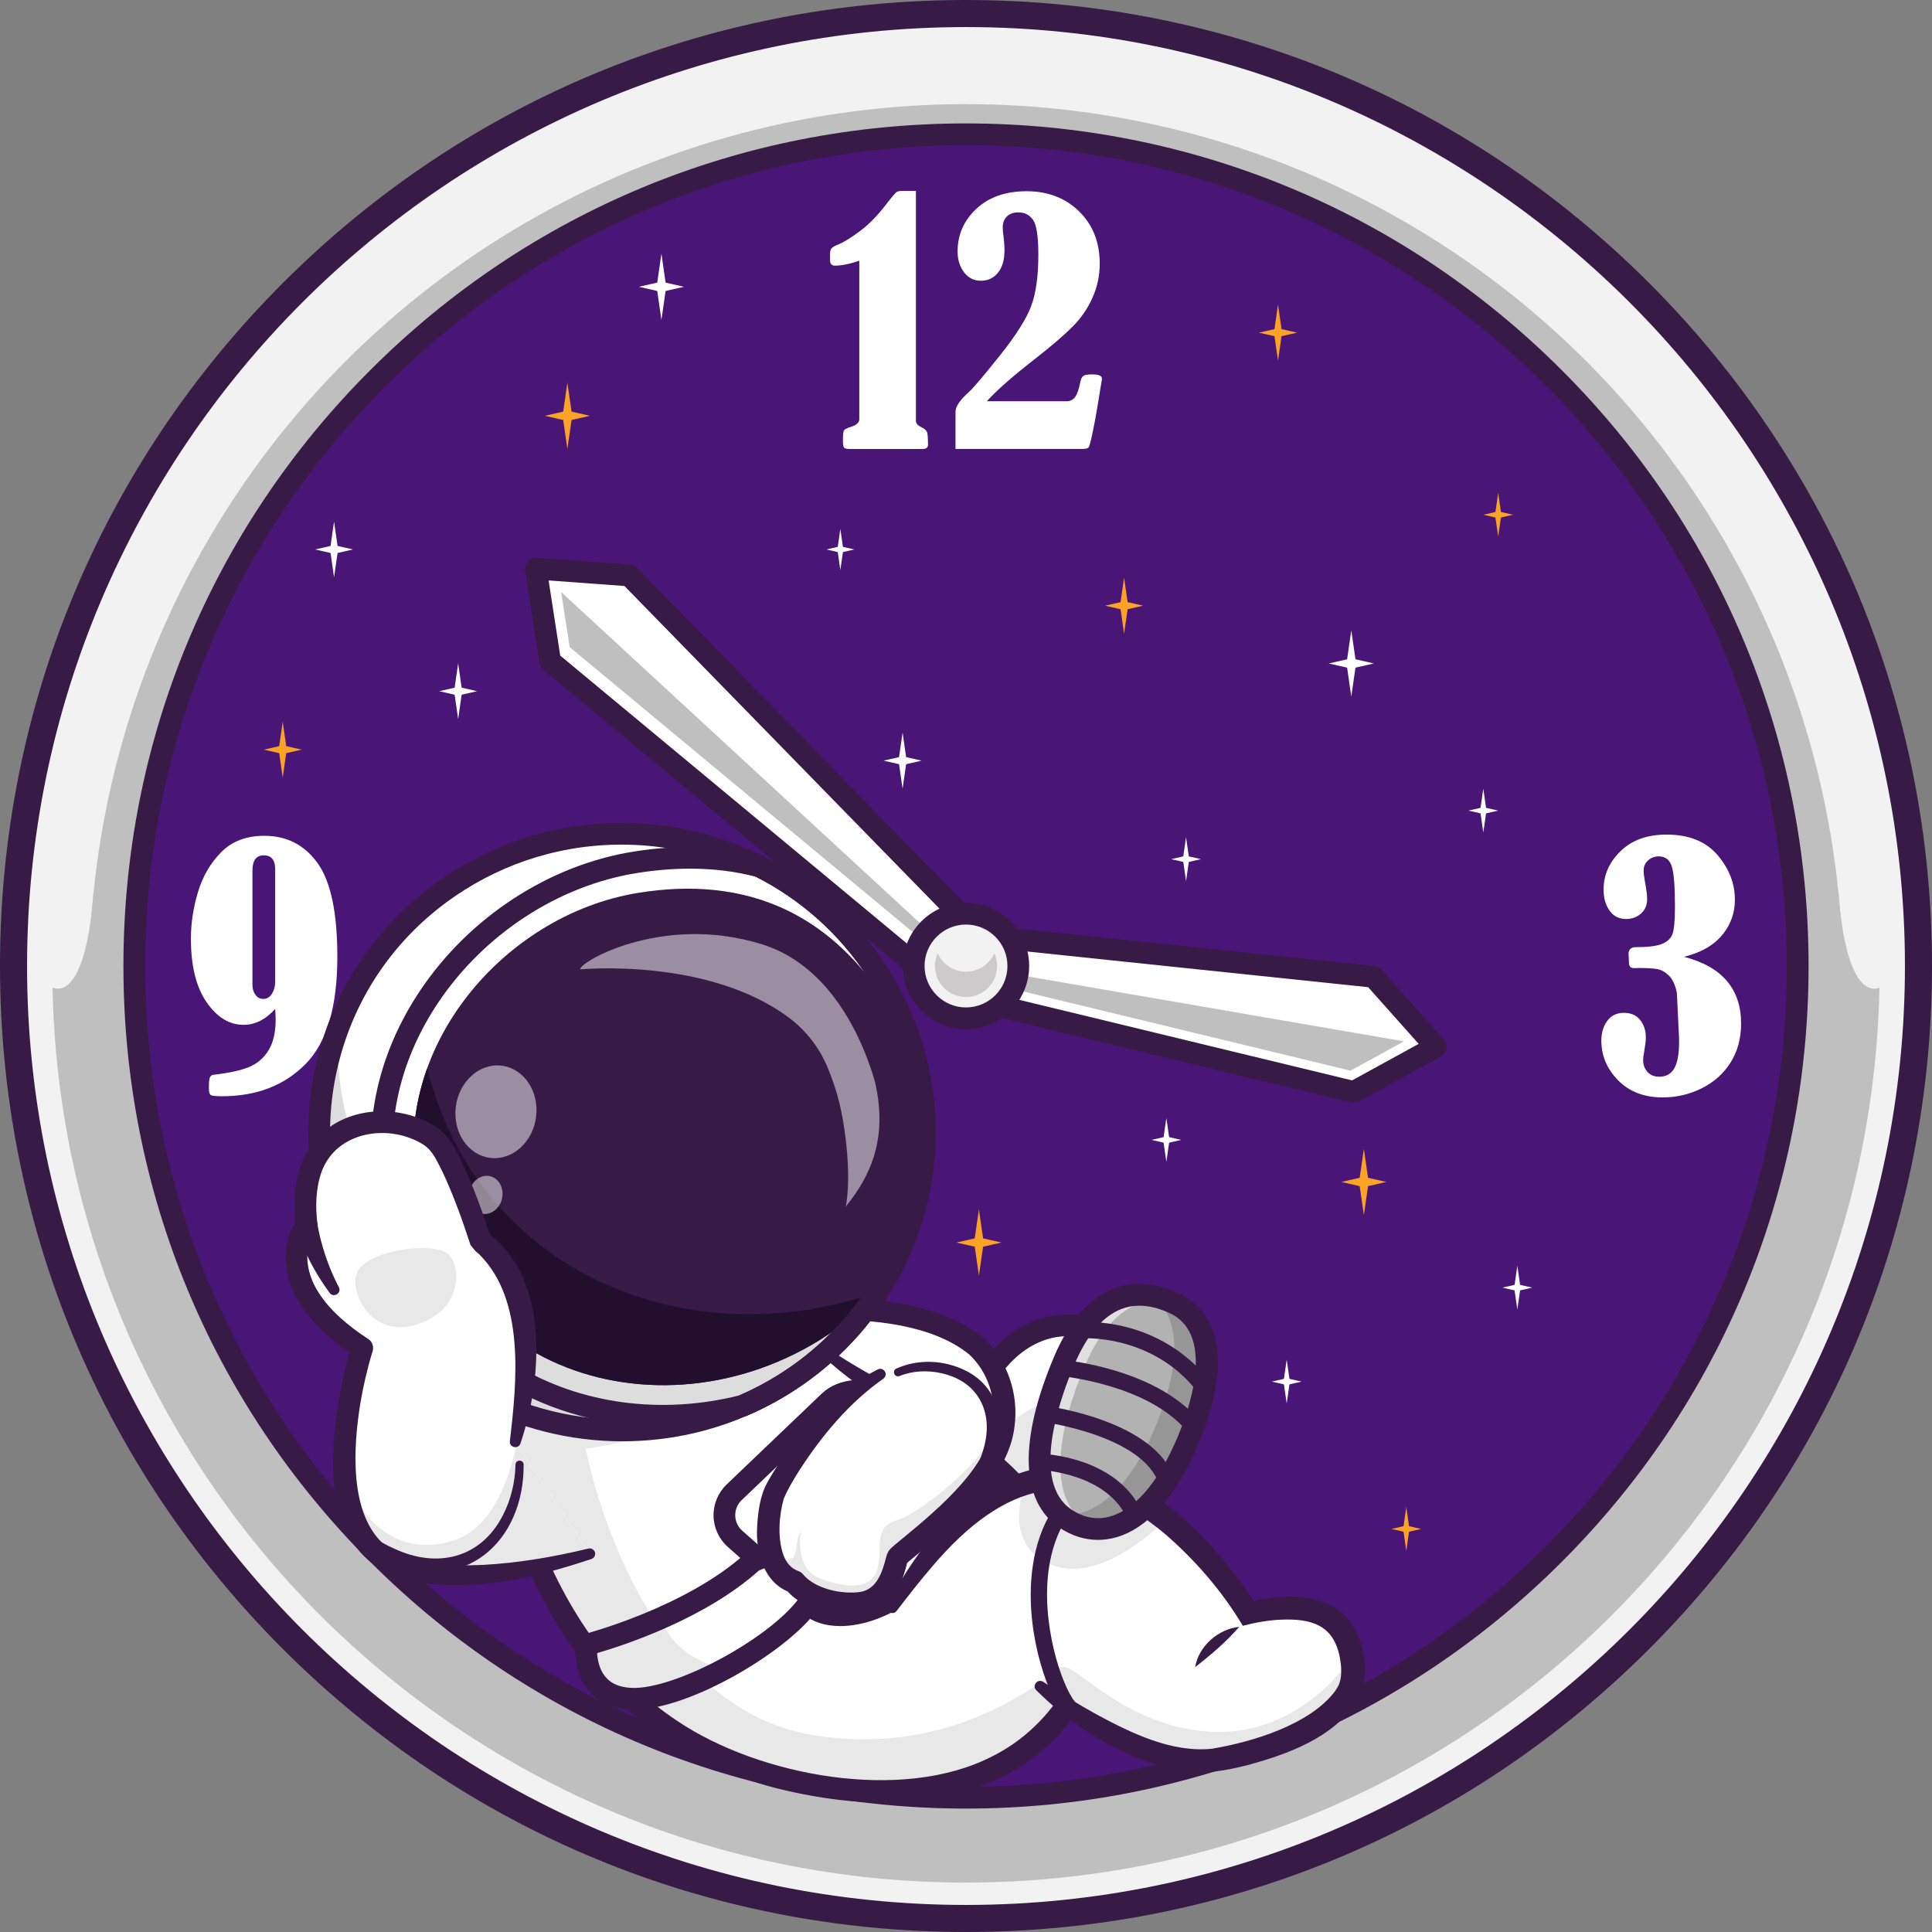 <?xml version="1.0" encoding="utf-8"?>
<!-- Generator: Adobe Illustrator 26.2.1, SVG Export Plug-In . SVG Version: 6.00 Build 0)  -->
<svg version="1.1" id="Layer_1" xmlns="http://www.w3.org/2000/svg" xmlns:xlink="http://www.w3.org/1999/xlink" x="0px" y="0px"
	 viewBox="0 0 3212.44 3212.44" style="enable-background:new 0 0 3212.44 3212.44;" xml:space="preserve">
<rect x="0" y="0" width="3212.44" height="3212.44" fill="#808080" stroke="none"/>
<style type="text/css">
	.st0{fill:#FFFFFF;}
	.st1{fill:#E8E8E8;}
	.st2{fill:#371A45;}
	.st3{fill:#E5E5E5;}
	.st4{fill:#FF4545;}
	.st5{fill:#FF1D1D;}
	.st6{opacity:0.2;}
	.st7{opacity:0.5;}
	.st8{opacity:0.3;}
	.st9{fill:#DBDBDB;}
	.st10{fill:#22A7F0;}
	.st11{fill:#BCBCBC;}
	.st12{opacity:0.7;}
	.st13{fill:#006FA0;}
	.st14{fill:#371944;}
	.st15{fill:#D8D8D8;}
	.st16{fill:#220F2D;}
	.st17{fill:#1C7AEA;}
	.st18{fill:#63FF48;}
	.st19{fill:#2BC614;}
	.st20{fill:#1675DB;}
	.st21{opacity:0.35;}
	.st22{fill:#111A28;}
	.st23{fill:#62ED2E;}
	.st24{fill:#31C418;}
	.st25{fill:#FF73C3;}
	.st26{fill:#232333;}
	.st27{fill:#FF55BE;}
	.st28{fill:#FFD243;}
	.st29{fill:#FCAC38;}
	.st30{fill:#FF941F;}
	.st31{opacity:0.6;}
	.st32{fill:#B5B5B5;}
	.st33{fill:#8E8E8E;}
	.st34{fill:#C1612B;}
	.st35{fill:#E96F5F;}
	.st36{fill:#C95249;}
	.st37{fill:#A54D21;}
	.st38{fill:#512717;}
	.st39{fill:#FFCA83;}
	.st40{fill:#FFB65F;}
	.st41{opacity:0.4;}
	.st42{fill:#FF8710;}
	.st43{fill:#FFA1A8;}
	.st44{fill:#FC7C8B;}
	.st45{fill:#FFC248;}
	.st46{fill:#FF9124;}
	.st47{fill:#FF5555;}
	.st48{fill:#DD2A2A;}
	.st49{fill:#FFC303;}
	.st50{fill:#FF9F06;}
	.st51{fill:#FF0068;}
	.st52{fill:#686779;}
	.st53{fill:#5F5F82;}
	.st54{fill:#000072;}
	.st55{fill:#545468;}
	.st56{fill:#52BF2E;}
	.st57{fill:#389113;}
	.st58{fill:#3A3A3A;}
	.st59{fill:#FF8080;}
	.st60{fill:#FF5C64;}
	.st61{fill:#FFA6A6;}
	.st62{fill:#FF822E;}
	.st63{fill:#F75D08;}
	.st64{fill:#491577;}
	.st65{clip-path:url(#SVGID_00000162336286334533305200000005274270898941083013_);}
	.st66{fill:#29B8FF;}
	.st67{fill:#2C96FF;}
	.st68{fill:#2366F9;}
	.st69{fill:#2276FC;}
	.st70{fill:none;}
	.st71{opacity:0.41;}
	.st72{clip-path:url(#SVGID_00000058553813830142048600000018445126593569493423_);}
	.st73{fill:#FFB200;}
	.st74{fill:#FF9100;}
	.st75{fill:none;stroke:#293856;stroke-width:34.192;stroke-linecap:round;stroke-miterlimit:10;}
	.st76{fill:#D66B09;}
	.st77{fill:#FFD766;}
	.st78{fill:#FFAA39;}
	.st79{fill:#FFCF6E;}
	.st80{fill:#FFEC90;}
	.st81{fill:none;stroke:#371A45;stroke-width:34.192;stroke-linecap:round;stroke-linejoin:round;stroke-miterlimit:10;}
	.st82{fill:#CBD4D8;}
	.st83{fill:#A3AEB2;}
	.st84{fill:#F2F2F2;}
	.st85{fill:#027DD1;}
	.st86{fill:#BFBFBF;}
	.st87{fill:#FAA327;}
	.st88{fill:#B2B2B2;}
	.st89{fill:#969696;}
	.st90{fill:#DDDDDD;}
	.st91{fill:#CCCACA;}
	.st92{fill:#FFAD40;}
	.st93{opacity:0.47;}
	.st94{fill:#FF9343;}
	.st95{fill:#EF7F25;}
	.st96{fill:#F9D3B7;}
	.st97{fill:#FFF3E9;}
</style>
<g>
	<g>
		<g>
			<g>
				<path class="st84" d="M3189.95,1606.22c0,874.64-709.05,1583.7-1583.74,1583.7c-874.64,0-1583.7-709.05-1583.7-1583.7
					c0-22.7,0.5-45.26,1.44-67.68v-0.14C59.46,695.21,754.31,22.52,1606.21,22.52c851.95,0,1546.79,672.69,1582.3,1515.88v0.14
					C3189.45,1560.96,3189.95,1583.52,3189.95,1606.22z"/>
			</g>
		</g>
		<g>
			<g>
				<circle class="st86" cx="1606.22" cy="1631.19" r="1458.05"/>
			</g>
		</g>
		<g>
			<g>
				<path class="st86" d="M3125.08,1642.2c-16.54,824.66-690.24,1488.07-1518.88,1488.07c-828.64,0-1502.33-663.41-1518.88-1488.11
					c27.81,10.82,58.62-26.52,68.24-159.06l1450.64-324.91l1450.64,324.91C3066.51,1615.54,3097.27,1652.93,3125.08,1642.2z"/>
			</g>
		</g>
		<g>
			<g>
				<path class="st2" d="M1606.22,3212.44c-429.04,0-832.39-167.08-1135.77-470.45C167.08,2438.61,0,2035.25,0,1606.22
					S167.08,773.83,470.45,470.45C773.83,167.08,1177.18,0,1606.22,0s832.39,167.08,1135.77,470.45
					c303.38,303.37,470.45,706.73,470.45,1135.77s-167.08,832.4-470.45,1135.77C2438.61,3045.36,2035.25,3212.44,1606.22,3212.44z
					 M1606.22,45C745.36,45,45,745.36,45,1606.22c0,860.86,700.36,1561.22,1561.22,1561.22s1561.22-700.36,1561.22-1561.22
					C3167.44,745.36,2467.08,45,1606.22,45z"/>
			</g>
		</g>
		<g>
			<g>
				<circle class="st64" cx="1606.22" cy="1606.22" r="1382.95"/>
			</g>
		</g>
		<g>
			<g>
				<path class="st2" d="M1606.22,3007.22c-374.22,0-726.04-145.73-990.66-410.34s-410.34-616.44-410.34-990.66
					s145.73-726.04,410.34-990.66S1232,205.22,1606.22,205.22s726.04,145.73,990.66,410.34s410.34,616.44,410.34,990.66
					s-145.73,726.05-410.34,990.66C2332.26,2861.49,1980.44,3007.22,1606.22,3007.22z M1606.22,241.31
					c-752.61,0-1364.9,612.29-1364.9,1364.9c0,752.61,612.29,1364.91,1364.9,1364.91c752.61,0,1364.91-612.29,1364.91-1364.91
					C2971.13,853.61,2358.83,241.31,1606.22,241.31z"/>
			</g>
		</g>
		<g>
			<g>
				<g>
					<path class="st0" d="M1428.83,433.49c-15.86,5.46-29.35,8.2-40.45,8.2c-5.46,0-8.2-3-8.2-8.99v-10.57
						c0-4.05,0.79-7.09,2.38-9.12c1.59-2.02,5.55-4.27,11.9-6.74c8.46-3.52,20-10.66,34.63-21.41
						c14.63-10.75,28.9-25.12,42.83-43.09c10.75-13.92,17.09-21.45,19.03-22.6c1.94-1.15,5.29-1.72,10.05-1.72h21.94v382.55
						c0,3.88,3,7.31,8.99,10.31c5.11,2.47,8.24,5.07,9.39,7.8c1.15,2.74,1.72,9.91,1.72,21.55c0,4.59-3.08,6.87-9.25,6.87H1412.7
						c-5.12,0-8.24-0.79-9.39-2.38c-1.15-1.59-1.72-5.46-1.72-11.63c0-8.81,0.48-14.28,1.45-16.39c0.96-2.11,4.63-4.14,10.97-6.08
						c9.87-3,14.8-7.31,14.8-12.95V433.49z"/>
				</g>
			</g>
			<g>
				<g>
					<path class="st0" d="M1640.85,667.2h132.45c5.99,0,10.71-2.25,14.14-6.74c3.44-4.49,6.38-12.91,8.86-25.25
						c1.06-5.11,2.73-8.5,5.02-10.18c2.29-1.67,7.14-2.51,14.54-2.51c10.93,0,16.39,2.38,16.39,7.14c0,1.59-0.26,3.44-0.79,5.55
						c-0.89,4.76-2.74,16.13-5.55,34.1c-3.17,19.56-6.31,36.62-9.39,51.16c-3.08,14.54-5.38,22.52-6.87,23.93
						c-1.5,1.41-5.6,2.11-12.29,2.11h-208.59v-61.86c0-8.63,7.4-19.56,22.21-32.78c7.4-6.7,24.54-26.87,51.42-60.54
						c26.87-33.66,44.28-61.16,52.21-82.48c7.93-21.32,11.9-49.79,11.9-85.39c0-29.78-2.87-48.95-8.59-57.5
						c-5.73-8.55-13.97-12.82-24.72-12.82c-8.11,0-14.45,2.29-19.03,6.87c-4.59,4.59-6.87,10.57-6.87,17.98
						c0,4.23,0.44,9.35,1.32,15.33c1.06,7.93,1.59,15.6,1.59,23c0,16.04-3.66,28.46-10.97,37.28c-7.31,8.82-16.62,13.22-27.89,13.22
						c-11.99,0-21.51-4.76-28.55-14.28c-7.05-9.52-10.57-20.97-10.57-34.37c0-27.85,10.4-51.51,31.2-70.98
						c20.79-19.47,48.64-29.21,83.54-29.21c35.43,0,64.55,11.2,87.38,33.58c22.82,22.38,34.24,51.38,34.24,86.98
						c0,19.74-4.06,38.64-12.16,56.71c-8.11,18.07-19.17,34.1-33.18,48.12c-14.01,14.01-34.5,31.59-61.47,52.74
						C1684.74,624.81,1657.77,648.52,1640.85,667.2z"/>
				</g>
			</g>
		</g>
		<g>
			<g>
				<g>
					<path class="st0" d="M2800.36,1591.02c63.09,16.39,94.65,53.4,94.65,111.04c0,24.5-5.82,46-17.45,64.51
						s-27.63,32.83-47.98,42.96c-20.36,10.14-42,15.2-64.9,15.2c-30.84,0-55.56-9.47-74.16-28.42
						c-18.6-18.94-27.89-41.02-27.89-66.23c0-12.69,3.26-23.53,9.78-32.52c6.52-8.99,15.77-13.48,27.76-13.48
						c11.63,0,20.62,3.97,26.97,11.9s9.52,17.71,9.52,29.35c0,4.76-0.97,12.78-2.91,24.06c-1.06,4.94-1.59,9.43-1.59,13.48
						c0,7.58,2.38,14.06,7.14,19.43c4.76,5.38,11.37,8.06,19.83,8.06c11.1,0,19.34-4.63,24.72-13.88c5.38-9.25,8.06-24.1,8.06-44.55
						c0-5.29-0.18-10.57-0.53-15.86l-3.17-65.3c-2.64-12.86-6.97-22.29-12.95-28.29c-5.99-5.99-12.29-9.65-18.9-10.97
						c-6.61-1.32-17.14-1.98-31.59-1.98l-7.67,0.26c-5.29,0-8.11-2.55-8.46-7.67l-0.53-11.63c-0.18-1.23-0.26-2.47-0.26-3.7
						c0-7.93,3.97-11.9,11.9-11.9c20.09,0,34.5-1.72,43.22-5.16c8.72-3.44,14.58-8.68,17.58-15.73c3-7.05,4.49-22.47,4.49-46.27
						c0-33.66-1.76-56.05-5.29-67.15c-3.53-11.1-10.75-16.66-21.68-16.66c-6.7,0-12.56,2.21-17.58,6.61
						c-5.02,4.41-7.53,10.05-7.53,16.92c0,4.58,0.79,11.19,2.38,19.83c2.29,12.16,3.44,21.33,3.44,27.49
						c0,10.22-3.44,18.33-10.31,24.32c-6.87,5.99-15.07,8.99-24.59,8.99c-11.81,0-21.02-4.67-27.63-14.01
						c-6.61-9.34-9.91-20.97-9.91-34.9c0-24.32,9.43-45.65,28.29-63.98c18.86-18.33,44.32-27.49,76.4-27.49
						c37.01,0,65.21,11.28,84.6,33.84c19.39,22.56,29.08,47.41,29.08,74.55c0,21.15-6.52,40.05-19.56,56.71
						c-13.05,16.66-31.99,28.6-56.84,35.82L2800.36,1591.02z"/>
				</g>
			</g>
		</g>
		<g>
			<g>
				<g>
					<path class="st0" d="M457.55,1677.6c-15.86,17.63-33.4,26.44-52.61,26.44c-23.62,0-44.11-12.56-61.47-37.67
						c-17.36-25.12-26.04-60.23-26.04-105.35c0-26.08,3.97-52.17,11.9-78.25c7.93-26.08,20.84-48.11,38.73-66.08
						c17.88-17.97,41.64-26.96,71.25-26.98c37.54,0,67.19,15.25,88.96,45.74c21.77,30.49,32.65,82.31,32.65,155.45
						c0,83.19-17.62,142.63-52.87,178.32c-35.25,35.69-81.52,53.54-138.8,53.54c-10.4,0-16.66-0.66-18.77-1.98
						c-2.11-1.32-3.17-5.06-3.17-11.24c0-9.69,0.57-15.77,1.72-18.24c1.15-2.47,3.13-3.88,5.95-4.23
						c26.26-2.99,46.22-7.4,59.88-13.22c13.65-5.82,24.32-15.16,31.99-28.02c7.67-12.86,11.5-29.78,11.5-50.76
						C458.34,1691.17,458.08,1685.36,457.55,1677.6z M457.55,1445.22c0-15.33-6.34-23-19.03-23c-12.52,0-18.77,8.46-18.77,25.38
						v189.55c0,6.87,1.67,12.56,5.02,17.05c3.34,4.49,7.67,6.74,12.95,6.74c6.17,0,11.01-2.91,14.54-8.72
						c3.52-5.82,5.29-12.43,5.29-19.83V1445.22z"/>
				</g>
			</g>
		</g>
		<g>
			<g>
				<polygon class="st0" points="1606.2,1605.49 1627.69,1552.2 1046.42,956.87 890.9,945.49 914.73,1099.59 1554.81,1631.19 				
					"/>
			</g>
		</g>
		<g>
			<g>
				<polygon class="st86" points="1601.06,1600.76 1587.3,1607.62 947.24,1076.02 933.02,984.38 				"/>
			</g>
		</g>
		<g>
			<g>
				<path class="st2" d="M1554.82,1649.23c-4.13,0-8.23-1.42-11.53-4.17L903.2,1113.47c-3.39-2.81-5.63-6.77-6.31-11.13
					l-23.83-154.1c-0.84-5.43,0.84-10.96,4.57-15c3.73-4.04,9.1-6.15,14.58-5.76l155.52,11.38c4.39,0.32,8.52,2.24,11.59,5.39
					l581.27,595.33c5,5.12,6.5,12.72,3.83,19.36l-21.49,53.28c-1.65,4.08-4.73,7.42-8.66,9.39l-51.38,25.7
					C1560.33,1648.61,1557.57,1649.23,1554.82,1649.23z M931.52,1090.07l625.76,519.7l34.74-17.37l14.53-36.02l-568.27-582.01
					l-126.08-9.23L931.52,1090.07z M1606.2,1605.49h0.05H1606.2z"/>
			</g>
		</g>
		<g>
			<g>
				<path class="st0" d="M1204.18,2194.15c0,0,290.66-61.55,419.55,44.63c136.53,112.48-337.93,381.08-337.93,381.08l-124.37-147.96
					L1204.18,2194.15z"/>
			</g>
		</g>
		<g>
			<g>
				<path class="st2" d="M1285.81,2637.91c-5.19,0-10.29-2.23-13.83-6.44l-124.37-147.96c-6.41-7.63-5.43-19.01,2.2-25.42
					c7.63-6.42,19.02-5.43,25.43,2.2l114.65,136.4c103.21-60.17,332.21-212.01,340.26-304.4c1.38-15.8-4.31-28.37-17.91-39.57
					c-120.78-99.51-401.51-41.5-404.34-40.91c-9.75,2.08-19.33-4.17-21.39-13.92s4.17-19.33,13.92-21.4
					c12.21-2.59,300.71-62.08,434.77,48.36c22.62,18.64,33.31,43.04,30.91,70.57c-11.58,132.78-334.63,319.31-371.43,340.15
					C1291.9,2637.15,1288.84,2637.91,1285.81,2637.91z"/>
			</g>
		</g>
		<g>
			<g>
				<path class="st0" d="M1596.89,2519.07c-26.73-155,63.24-342.66,211.16-312.33c113.36,23.24,155.5,161.1,147.3,200.59
					c-8.2,39.49-151.79,197.79-183.52,185.62L1596.89,2519.07z"/>
			</g>
		</g>
		<g>
			<g>
				<path class="st0" d="M1955.34,2407.32c-1.44,7.04-7.22,17.87-15.88,30.82c-39.98,59.69-141.54,164.82-167.62,154.81
					l-169.33-71.47l-5.64-2.39c-26.71-155.03,63.26-342.68,211.16-312.36C1921.41,2230,1963.55,2367.84,1955.34,2407.32z"/>
			</g>
		</g>
		<g>
			<g>
				<path class="st1" d="M1939.46,2438.13c-39.98,59.69-141.54,164.82-167.62,154.81l-169.33-71.47
					c21.3-116.14,99.49-215.13,209.99-192.48C1875.8,2341.98,1916.9,2390.76,1939.46,2438.13z"/>
			</g>
		</g>
		<g>
			<g>
				<path class="st2" d="M1775.67,2611.65c-3.66,0-7.08-0.62-10.3-1.85c-9.31-3.56-13.96-14-10.39-23.31
					c3.32-8.66,12.59-13.31,21.36-11.02c9.98-1.86,43.19-25.58,88.76-74.53c41.64-44.71,70.09-85.31,72.58-97.29
					c3.56-17.16-6.66-65.34-34.44-107.57c-17.84-27.11-49.47-61.55-98.82-71.67c-55.65-11.42-95.6,13.58-119.3,36.55
					c-57.73,55.94-86.69,160.82-70.44,255.03c1.69,9.82-4.9,19.16-14.72,20.85c-9.83,1.72-19.16-4.89-20.85-14.72
					c-18.16-105.28,15.11-223.33,80.9-287.08c42.95-41.63,95.39-57.53,151.67-46c61.47,12.6,100.12,54.37,121.72,87.19
					c32.17,48.88,45.41,106.9,39.63,134.75c-8.45,40.7-117.35,163.12-171.36,192.64
					C1791.85,2608.98,1783.26,2611.65,1775.67,2611.65z M1775.63,2575.57L1775.63,2575.57L1775.63,2575.57z"/>
			</g>
		</g>
		<g>
			<g>
				<polygon class="st0" points="2284.29,1103.18 2253.81,1110.13 2246.86,1158.3 2239.92,1110.13 2209.44,1103.18 2239.92,1096.23 
					2246.86,1048.06 2253.81,1096.23 				"/>
			</g>
		</g>
		<g>
			<g>
				<polygon class="st87" points="2305.21,1965.32 2274.72,1972.27 2267.78,2020.44 2260.83,1972.27 2230.35,1965.32 
					2260.83,1958.37 2267.78,1910.2 2274.72,1958.37 				"/>
			</g>
		</g>
		<g>
			<g>
				<polygon class="st87" points="1665.12,2066.01 1634.64,2072.96 1627.69,2121.13 1620.75,2072.96 1590.26,2066.01 
					1620.75,2059.07 1627.69,2010.89 1634.64,2059.07 				"/>
			</g>
		</g>
		<g>
			<g>
				<polygon class="st0" points="1137.2,476.85 1106.72,483.8 1099.78,531.97 1092.83,483.8 1062.35,476.85 1092.83,469.91 
					1099.78,421.73 1106.72,469.91 				"/>
			</g>
		</g>
		<g>
			<g>
				<polygon class="st87" points="980.84,691.39 950.36,698.34 943.41,746.51 936.46,698.34 905.98,691.39 936.46,684.44 
					943.41,636.27 950.36,684.44 				"/>
			</g>
		</g>
		<g>
			<g>
				<polygon class="st0" points="1532.43,1264.77 1506.65,1270.64 1500.77,1311.39 1494.9,1270.64 1469.12,1264.77 1494.9,1258.89 
					1500.77,1218.15 1506.65,1258.89 				"/>
			</g>
		</g>
		<g>
			<g>
				<polygon class="st87" points="1900.75,1007.11 1874.96,1012.98 1869.09,1053.73 1863.21,1012.98 1837.43,1007.11 
					1863.21,1001.23 1869.09,960.49 1874.96,1001.23 				"/>
			</g>
		</g>
		<g>
			<g>
				<polygon class="st87" points="2156.67,553.13 2130.89,559 2125.01,599.75 2119.14,559 2093.36,553.13 2119.14,547.25 
					2125.01,506.51 2130.89,547.25 				"/>
			</g>
		</g>
		<g>
			<g>
				<polygon class="st0" points="2491.12,1347.84 2470.96,1352.43 2466.37,1384.28 2461.77,1352.43 2441.62,1347.84 
					2461.77,1343.24 2466.37,1311.39 2470.96,1343.24 				"/>
			</g>
		</g>
		<g>
			<g>
				<polygon class="st0" points="1996.85,1428.55 1976.7,1433.15 1972.1,1465 1967.51,1433.15 1947.35,1428.55 1967.51,1423.96 
					1972.1,1392.11 1976.7,1423.96 				"/>
			</g>
		</g>
		<g>
			<g>
				<polygon class="st0" points="2164.19,2297.27 2144.03,2301.86 2139.44,2333.72 2134.84,2301.86 2114.69,2297.27 
					2134.84,2292.68 2139.44,2260.82 2144.03,2292.68 				"/>
			</g>
		</g>
		<g>
			<g>
				<polygon class="st0" points="1964.12,1895.37 1943.96,1899.96 1939.37,1931.82 1934.78,1899.96 1914.62,1895.37 
					1934.78,1890.78 1939.37,1858.92 1943.96,1890.78 				"/>
			</g>
		</g>
		<g>
			<g>
				<polygon class="st87" points="2515.87,855.92 2495.71,860.51 2491.12,892.37 2486.53,860.51 2466.37,855.92 2486.53,851.33 
					2491.12,819.47 2495.71,851.33 				"/>
			</g>
		</g>
		<g>
			<g>
				<polygon class="st0" points="2547.72,2141.01 2527.56,2145.6 2522.97,2177.45 2518.37,2145.6 2498.22,2141.01 2518.37,2136.41 
					2522.97,2104.56 2527.56,2136.41 				"/>
			</g>
		</g>
		<g>
			<g>
				<polygon class="st87" points="2363.06,2542.28 2342.9,2546.88 2338.31,2578.73 2333.72,2546.88 2313.56,2542.28 
					2333.72,2537.69 2338.31,2505.84 2342.9,2537.69 				"/>
			</g>
		</g>
		<g>
			<g>
				<polygon class="st0" points="586.91,913.62 561.3,919.46 555.46,959.94 549.62,919.46 524.01,913.62 549.62,907.79 
					555.46,867.31 561.3,907.79 				"/>
			</g>
		</g>
		<g>
			<g>
				<polygon class="st0" points="793.23,1149.29 767.61,1155.13 761.78,1195.61 755.94,1155.13 730.33,1149.29 755.94,1143.46 
					761.78,1102.98 767.61,1143.46 				"/>
			</g>
		</g>
		<g>
			<g>
				<polygon class="st87" points="501.55,1246.46 475.93,1252.3 470.1,1292.78 464.26,1252.3 438.65,1246.46 464.26,1240.63 
					470.1,1200.15 475.93,1240.63 				"/>
			</g>
		</g>
		<g>
			<g>
				<polygon class="st0" points="1420.49,913.62 1401.59,917.93 1397.28,947.8 1392.97,917.93 1374.07,913.62 1392.97,909.32 
					1397.28,879.45 1401.59,909.32 				"/>
			</g>
		</g>
		<g>
			<g>
				<path class="st0" d="M794.04,2270.75c52.13,169.66,99.84,657.48,622.07,705.45c301.65,27.71,423.84-177,419.39-340.53
					c-1.21-44.43-62.76,7.37-71.66-29.45c-44.88-185.67-263.29-258.54-376.13-345.93L794.04,2270.75z"/>
			</g>
		</g>
		<g>
			<g>
				<path class="st1" d="M1828.96,2710.07c-29.1,144.61-155.8,289.71-412.84,266.12c-522.26-47.96-569.95-535.75-622.06-705.44
					c0,0,25.18-231.33,249.65-250.5c160.49-13.72,267.33,114.92,315.21,189.32c-55.14,77.33-165.27,165.72-384.96,199.47
					c0,0,78.78,426.06,377.29,475.88C1645.55,2934.04,1825.53,2714.27,1828.96,2710.07z"/>
			</g>
		</g>
		<g>
			<g>
				<path class="st2" d="M811.29,2265.45c25.6,90.44,43.29,182.64,76.52,270.38c46.7,128.58,123.45,250.51,239.41,326.37
					c135.31,90.72,371.3,134.95,520.47,59.22c106.56-51.75,173.04-169.33,168.38-286.93c-0.08-2.02-1-2.09,1.03,0.08
					c1.25,1.17,2.5,1.35,1.96,1.21c-18.49-0.25-40.85,10.29-59.78-3.42c-9.27-6.71-12.75-16.15-14.91-25.98
					c-30.7-122.08-145.72-193.01-245.87-256.76c-39.86-25.55-80.52-50.57-116.33-82.21c-8.06-7.2,1.54-20.4,11-14.3
					c78.89,50.74,166.44,88.29,242.25,145.98c67.23,49.82,127.5,119.54,147.09,203.61c0.19,0.39-0.2-0.54-1-1.05
					c-0.76-0.58-1.07-0.48-0.2-0.35c7.91,0.59,20.24-3.06,30.8-3.8c17.36-2.38,36.75,6.72,41.02,25.59
					c2.69,10.65,1.6,21.19,1.58,31.96c-3.08,124.71-76.84,245.96-190.01,300.39c-111.17,55.15-240.41,48.72-357.85,21.8
					c-118.05-26.96-228.89-89.02-309.32-180.14c-96.97-107.95-149.9-246.82-185.68-385.18c-12.04-45.06-21.88-91.6-35.07-135.85
					C770.53,2253.26,803.46,2242.58,811.29,2265.45L811.29,2265.45z"/>
			</g>
		</g>
		<g>
			<g>
				<path class="st0" d="M856.58,2398.14c61.46-267.32-57.05-333.36-57.05-333.36s-36.77-117.41-68.3-160.72
					c-29.16-40.05-150.68-67.84-204.13,18.81c-28.65,46.45-16.91,116.53-16.91,116.53s-22.57,20.62-16.01,67.27
					c6.41,45.6,42.74,92.62,108.14,134.79c0,0-72.2,220.85,7.92,324.24c84.41,108.91,370.58,17.86,370.58,17.86L856.58,2398.14z"/>
			</g>
		</g>
		<g>
			<g>
				<path class="st0" d="M1222.2,2558.72l127.86,113.03c21.12,18.67,73.16,22.74,134.56-12.15l78.69-136.13
					c21.08-21.82,19.42-56.89-3.63-76.63L1479,2316.51c-31.46-5.36-74.6-10.31-99.87,13.47l-158.36,151.3
					C1198.46,2502.53,1199.13,2538.31,1222.2,2558.72z"/>
			</g>
			<g>
				<path class="st2" d="M1397.29,2703.76c-25.89,0-46.53-7.32-59.17-18.5l-127.86-113.03c-14.78-13.06-23.46-31.86-23.83-51.58
					c-0.37-19.72,7.61-38.83,21.89-52.44l158.34-151.29c30.03-28.26,75.17-25.05,115.37-18.21c5.1,0.87,9.59,3.89,12.31,8.29
					l79.32,128.12c13.41,12.52,21.53,29.99,22.4,48.37c0.88,18.6-5.72,36.96-18.16,50.76l-77.66,134.36
					c-1.6,2.77-3.92,5.07-6.71,6.66C1457.75,2695.62,1424.59,2703.76,1397.29,2703.76z M1435.25,2330.17
					c-17.31,0-33.35,3.16-43.75,12.95l-158.26,151.21c-7.1,6.76-10.91,15.86-10.72,25.64c0.18,9.78,4.32,18.74,11.65,25.21l0,0
					l127.86,113.03c13.06,11.54,54.02,18.08,109.48-11.99l76.19-131.8c0.73-1.27,1.62-2.45,2.64-3.51
					c6.7-6.94,10.14-16.07,9.69-25.71c-0.46-9.63-4.74-18.4-12.07-24.67c-1.41-1.21-2.63-2.63-3.61-4.21l-76.34-123.33
					C1457.29,2331.4,1446.02,2330.17,1435.25,2330.17z"/>
			</g>
		</g>
		<g>
			<g>
				<path class="st0" d="M1306.84,2550.81l110.64,97.8c25.6,22.63,64.48,21.1,88.21-3.48l124.8-129.21
					c25.54-26.44,23.53-68.94-4.4-92.86l-106.61-91.29c-24.88-21.3-61.84-20.33-85.56,2.26l-128.83,122.69
					C1277.99,2482.55,1278.8,2526.03,1306.84,2550.81z"/>
			</g>
			<g>
				<path class="st2" d="M1459.76,2682.73c-19.3,0-38.65-6.82-54.24-20.6l-110.63-97.8c-17.14-15.15-27.22-36.96-27.64-59.84
					c-0.42-22.88,8.84-45.04,25.4-60.82l128.83-122.7c30.54-29.08,77.72-30.33,109.75-2.9l106.61,91.28
					c17.07,14.62,27.48,35.88,28.54,58.33c1.06,22.45-7.28,44.6-22.9,60.77l-124.8,129.21
					C1502.6,2674.31,1481.21,2682.73,1459.76,2682.73z M1477.95,2334.44c-11.38,0-22.73,4.25-31.58,12.68l-128.83,122.7
					c-9.4,8.95-14.45,21.03-14.21,34.01c0.24,12.98,5.73,24.87,15.46,33.47l0,0l110.63,97.8c18.41,16.27,46.21,15.19,63.28-2.5
					l124.8-129.21c8.86-9.17,13.41-21.25,12.81-33.98s-6.27-24.33-15.96-32.62l-106.61-91.29
					C1499.11,2338.11,1488.52,2334.44,1477.95,2334.44z"/>
			</g>
		</g>
		<g>
			<g>
				<path class="st0" d="M974.97,2734.94c0,0,172.41-44.11,276.44-138.39c0,0,64.18-34.62,98.96,6.35
					c20.95,24.68,5.77,45.17-1.99,57.45c-45.02,71.24-217.76,169.34-300.92,164.14C965.38,2819.37,974.97,2734.94,974.97,2734.94z"
					/>
			</g>
		</g>
		<g>
			<g>
				<path class="st0" d="M1348.39,2660.35c-23.46,37.09-81.49,81.44-143.48,114.69c-57.12,30.68-117.58,51.93-157.47,49.45
					c-82.07-5.14-72.46-89.56-72.46-89.56s56.26-14.39,123.9-44.31c50.76-22.42,107.93-53.65,152.55-94.07
					c0,0,64.16-34.61,98.95,6.36C1371.31,2627.59,1356.15,2648.07,1348.39,2660.35z"/>
			</g>
		</g>
		<g>
			<g>
				<path class="st1" d="M1204.91,2775.04c-57.12,30.68-117.58,51.93-157.47,49.45c-82.07-5.14-72.46-89.56-72.46-89.56
					s56.26-14.39,123.9-44.31C1108.22,2717.29,1133.99,2758.8,1204.91,2775.04z"/>
			</g>
		</g>
		<g>
			<g>
				<path class="st2" d="M1053.91,2842.74c-2.59,0-5.11-0.07-7.59-0.23c-28.87-1.81-51.5-12.26-67.26-31.06
					c-26.94-32.14-22.23-76.67-22.02-78.55c0.84-7.44,6.2-13.59,13.45-15.45c1.68-0.43,169.39-44.18,268.8-134.27
					c1.08-0.98,2.27-1.82,3.55-2.51c3.14-1.7,77.55-40.97,121.28,10.56c28.49,33.56,9.03,63.91,0.72,76.87l-1.22,1.9
					C1318.68,2741.11,1148.6,2842.74,1053.91,2842.74z M992.87,2748.71c0.68,10.96,3.58,27.4,13.99,39.71
					c9.28,10.98,22.93,16.88,41.72,18.06c73.6,4.53,241.15-87.11,284.54-155.77l1.34-2.1c9.28-14.48,12.29-22.07,2.15-34.02
					c-22.22-26.18-65.73-7.39-74.94-2.98C1171.39,2692.35,1035.93,2736.22,992.87,2748.71z"/>
			</g>
		</g>
		<g>
			<g>
				<path class="st0" d="M2243.16,2811.95c-35.33,67.27-152.1,102.56-217.16,113.57c-129.36,21.79-297.25-122.09-297.25-122.09
					l-2.98-1.58l-242.56-128.09c52.52-83.38,162.07-239.49,316.51-214.36c158.55,25.81,275.59,223.21,275.59,223.21
					s97.73-26.94,143.61,14.26c14.93,13.4,24.55,35.24,28.7,57.17C2251.78,2776.12,2250.33,2798.28,2243.16,2811.95z"/>
			</g>
		</g>
		<g>
			<g>
				<path class="st0" d="M2243.16,2811.95c-35.33,67.27-152.1,102.56-217.16,113.57c-129.36,21.79-297.25-122.09-297.25-122.09
					l-2.98-1.58l-242.56-128.09c40.88-64.88,116.32-173.85,220.54-207.1c29.69-9.52,61.72-12.81,95.97-7.26
					c51.89,8.44,99.31,35.24,139.64,67.54c82.98,66.28,135.95,155.66,135.95,155.66s97.73-26.94,143.61,14.26
					c14.93,13.4,24.55,35.24,28.7,57.17C2251.78,2776.12,2250.33,2798.28,2243.16,2811.95z"/>
			</g>
		</g>
		<g>
			<g>
				<path class="st1" d="M1939.37,2526.93c-48.01,44.85-123.45,99.35-188.06,75.98c-67.18-24.32-62.58-88.12-47.56-136.26
					c29.69-9.52,61.72-12.81,95.97-7.26C1851.61,2467.82,1899.03,2494.62,1939.37,2526.93z"/>
			</g>
		</g>
		<g>
			<g>
				<path class="st1" d="M2243.16,2811.95c-35.33,67.27-152.1,102.56-217.16,113.57c-129.36,21.79-297.25-122.09-297.25-122.09
					l-2.98-1.58c15.39-15.34,26.67-32.71,45.84-29.78c24.27,3.7,109.6,103.01,247.57,107.7c117.4,3.97,200.06-79.64,228.44-125.75
					C2251.78,2776.12,2250.33,2798.28,2243.16,2811.95z"/>
			</g>
		</g>
		<g>
			<g>
				<path class="st2" d="M1475.56,2668.95c52.2-101.56,134.21-204.3,252.29-228.18c122.53-22.22,231.81,63.25,305.35,151.77
					c21.21,25.71,40.6,52.04,57.65,80.84c0,0-20.32-8.2-20.32-8.2c49.37-12.15,106.7-18.83,152.29,9.97
					c43.35,28.09,61.77,109.83,33.77,153.48c-40.97,61.68-115.08,87.89-182.17,106.34c-18.61,4.6-35.63,8.45-55.17,10.74
					c-38.9,3.92-77.12-4.27-113.08-17.03c-69.51-25.58-131.13-66.53-183.27-118.42c-7.4-7.94,2.8-19.85,11.75-13.7
					c29.21,19.2,59.2,37.98,89.73,54.65c58.05,31.32,124.56,63.35,190.68,56.5c66.83-11.12,162.54-39.82,204.58-95.44
					c1.54-2.21,4.47-6.86,5.72-9.25c6.39-13.18,5.3-30.98,2.66-45.85c-10.06-55.2-47.25-66.29-98.79-64.02
					c-20.91,0.9-42.75,4.88-62.78,10.14c-33.69-56.79-78.46-108.37-128.23-151.8c-147.43-124.55-270.26-85.47-387.9,52.89
					c-20.58,23.72-39.88,48.84-59.45,74.2C1484.45,2687.02,1470.63,2678.85,1475.56,2668.95L1475.56,2668.95z"/>
			</g>
		</g>
		<g>
			<g>
				<path class="st2" d="M1776.4,2851.14c-3.97,0-7.9-1.73-10.57-5.07c-25.89-32.3-64.15-141.63-48.25-244.47
					c10.27-66.43,40.78-116.99,90.69-150.28c6.21-4.15,14.62-2.47,18.77,3.75c4.15,6.22,2.47,14.62-3.75,18.77
					c-43.33,28.91-69.9,73.29-78.96,131.9c-14.27,92.33,20.67,196.01,42.62,223.4c4.68,5.83,3.74,14.36-2.1,19.03
					C1782.36,2850.17,1779.37,2851.14,1776.4,2851.14z"/>
			</g>
		</g>
		<g>
			<g>
				<g>
					<path class="st88" d="M1970.21,2406.77c35.02-78.25,67.74-200.65-18.29-240c-80.46-36.8-142.61,1.63-182.58,96.06
						c-44.96,106.24-63.59,218.68,2.7,262.54C1831.53,2564.72,1910.59,2539.99,1970.21,2406.77z"/>
				</g>
			</g>
			<g class="st31">
				<g>
					<path class="st0" d="M1821.58,2542.28c-5.19-2.33-10.26-5.16-15.19-8.43c-66.3-43.82-47.66-156.3-2.71-262.51
						c32.11-75.82,78.49-115.56,137.15-109.22c-75.09-28.51-133.39,10.63-171.48,100.71c-44.95,106.21-63.62,218.67,2.71,262.51
						C1787.46,2535.56,1804.23,2541.45,1821.58,2542.28z"/>
				</g>
			</g>
			<g>
				<g>
					<path class="st89" d="M1970.21,2406.77c35.01-78.25,67.76-200.63-18.3-240c-12.24-5.58-24.04-9.47-35.38-11.65
						c62.02,47.78,31.78,156.96-0.39,228.81c-45.26,101.09-101.73,139.72-152.3,135.24c2.6,2.19,5.33,4.27,8.23,6.18
						C1831.54,2564.74,1910.6,2539.99,1970.21,2406.77z"/>
				</g>
			</g>
			<g>
				<g>
					<path class="st2" d="M1825.63,2560.45c-21.89,0-43.44-6.74-63.54-20.03c-65.41-43.28-68.73-144.36-9.37-284.63
						c25.05-59.17,58.24-97.14,98.65-112.85c32.94-12.8,69.3-10.31,108.06,7.42c76.66,35.07,86.6,131.22,27.26,263.79
						c-35.01,78.23-79.99,127.27-130.05,141.81C1846.3,2558.96,1835.93,2560.45,1825.63,2560.45z M1894.45,2171.06
						c-10.52,0-20.53,1.84-30,5.52c-30.98,12.04-57.38,43.42-78.48,93.28c-24.17,57.09-72.92,194.83-3.96,240.45
						c20.73,13.72,42.44,17.41,64.56,10.99c27.59-8.02,68.58-35.67,107.17-121.9l16.47,7.37l-16.47-7.37
						c18.47-41.27,72.39-178.84-9.33-216.22C1926.76,2175.11,1910.05,2171.06,1894.45,2171.06z"/>
				</g>
			</g>
			<g>
				<g>
					<path class="st2" d="M2002.51,2320.33c-4.04,0-8.04-1.8-10.71-5.24c-76.22-98.33-192.74-89.79-193.91-89.69
						c-7.4,0.67-13.99-4.89-14.63-12.33c-0.64-7.44,4.86-13.98,12.29-14.64c5.34-0.44,132.14-10.21,217.64,100.08
						c4.58,5.91,3.5,14.41-2.4,18.99C2008.33,2319.4,2005.41,2320.33,2002.51,2320.33z"/>
				</g>
			</g>
			<g>
				<g>
					<path class="st2" d="M1984.45,2385.25c-3.91,0-7.79-1.68-10.47-4.95c-64.51-78.54-209.21-92.14-210.67-92.27
						c-7.44-0.66-12.95-7.22-12.3-14.67s7.23-12.96,14.66-12.3c6.4,0.56,157.45,14.65,229.23,102.06
						c4.75,5.78,3.91,14.31-1.87,19.05C1990.52,2384.24,1987.47,2385.25,1984.45,2385.25z"/>
				</g>
			</g>
			<g>
				<g>
					<path class="st2" d="M1939.85,2476.72c-5.67,0-10.95-3.59-12.84-9.26c-26.58-79.82-188.02-102.35-189.65-102.57
						c-7.41-1-12.61-7.81-11.62-15.21c0.99-7.41,7.83-12.55,15.21-11.62c7.33,0.99,179.88,25.17,211.74,120.85
						c2.36,7.09-1.47,14.76-8.57,17.12C1942.71,2476.49,1941.27,2476.72,1939.85,2476.72z"/>
				</g>
			</g>
			<g>
				<g>
					<path class="st2" d="M1887.3,2534.33c-5.19,0-10.15-3.01-12.39-8.06c-34.54-78.03-145.37-82.08-146.49-82.11
						c-7.47-0.21-13.36-6.43-13.15-13.9c0.2-7.47,6.35-13.39,13.87-13.16c5.25,0.14,129.01,4.42,170.52,98.22
						c3.02,6.84-0.06,14.83-6.9,17.86C1890.99,2533.96,1889.13,2534.33,1887.3,2534.33z"/>
				</g>
			</g>
		</g>
		<g>
			<g>
				<path class="st2" d="M1987.27,2772.06c5.48-34.74,38.63-63.62,73.23-67C2038.18,2730.76,2013.99,2751.08,1987.27,2772.06
					L1987.27,2772.06z"/>
			</g>
		</g>
		<g>
			<g>
				<g>
					<path class="st0" d="M1666.98,2382.5c-18.59,95.02-169.38,197.22-174.43,206.6c-5.01,9.43-9.34,67.14-59.24,76.12
						c-35.6,6.36-92.59-8.08-112.3-35.06c-27.57-9.79-39.07-36.23-42.41-64.57c-3.43-28.56,1.4-59.02,6.36-76.52
						c6.41-22.65,80.04-146.19,179.13-204.3l150.43-34.2l9.2-11.78c33.21,31.85,44.44,68.9,46.25,100.53c0,0.05,0,0.05,0,0.09
						C1670.91,2355.7,1669.33,2370.54,1666.98,2382.5z"/>
				</g>
			</g>
			<g>
				<g>
					<path class="st1" d="M1666.98,2382.5c-18.59,95.02-169.38,197.22-174.43,206.6c-5.01,9.43-9.34,67.14-59.24,76.12
						c-35.6,6.36-92.59-8.08-112.3-35.06c-27.57-9.79-39.07-36.23-42.41-64.57c7.9,14.12,19.45,28.92,32.94,28.02
						c16.38-1.13,9.79-32.98,20.03-47.24c0,0-11.42,61.81,31.63,78.06c47.33,17.87,87.4,18.81,96.42-18.23
						c9.02-37.04-9.79-65.51,33.52-79.23c43.32-13.67,172.99-119.25,176.82-187.56C1670.91,2355.7,1669.33,2370.54,1666.98,2382.5z"
						/>
				</g>
			</g>
			<g>
				<g>
					<path class="st2" d="M1468.64,2292.55c-57.64,40.4-103.51,96.16-141.26,155.06c-8.83,14.12-17.82,29.24-24.18,44.37
						c-8.2,28.74-10.47,65.83-0.58,93.56c4.73,12.93,12.62,22.5,25.37,26.97c3.49,1.34,6.33,3.62,8.35,6.45
						c20.46,23.31,64.02,32.45,94.34,28.02c27.82-4.73,36.73-33.94,43.05-58.86c0.81-2.72,1.7-5.25,3.12-7.86
						c2.82-4.95,7.87-8.81,12.1-12.49c58.32-48.37,152.99-122.16,162.15-200.32c5.51-42.34-8.24-86.2-39.86-115.64
						c-16.82-16.82,7.1-42.18,24.9-26.13c39.49,36.66,57.86,92.95,50.8,146.02c-10.69,91.64-108.1,168.52-174.81,223.75
						c-1.2,1.04-4.2,3.54-5.29,4.65c0.45-0.56,1.41-1.87,1.85-2.81c0,0,0.13-0.32,0.13-0.32l-0.04,0.13
						c-6.87,28.34-18.17,60.45-46.16,76.59c-35.7,19.59-80.44,11.73-116.24-2.42c-15.53-6.81-29.77-15.48-40.67-29.92
						c0,0,8.96,6.69,8.96,6.69c-45.18-15.12-58.45-68.47-55.71-109.91c1.5-24.87,4.75-51.46,17.07-73.35
						c24.96-45,57.16-85.62,93.65-121.69c26.69-25.82,56.34-49.24,89.84-66.09c4.46-2.24,9.9-0.45,12.14,4.01
						C1473.71,2285.11,1472.35,2290.05,1468.64,2292.55L1468.64,2292.55z"/>
				</g>
			</g>
			<g>
				<g>
					<path class="st2" d="M1490.36,2275.6c36.76-16.55,80.09-14.34,115.84,3.66c53.61,26.91,67.48,87.31,52.05,141.73
						c-3.12,12.94-7.85,25.18-12.73,37.32c-2.79,6.94-10.68,10.3-17.62,7.51c-7.34-2.91-10.59-11.62-7.05-18.66
						c4.91-10.81,9.72-21.73,12.95-32.97c20.18-60.71-3.63-116.64-68.85-130.97c-22.83-5.13-47.66-4-69.23,4.8
						C1487.68,2291.22,1482.47,2279.33,1490.36,2275.6L1490.36,2275.6z"/>
				</g>
			</g>
		</g>
		<g>
			<g>
				<g>
					<path class="st0" d="M1510.15,2044.04c-27.3,78.41-74.59,150.41-140.07,208.01c-13.36,11.74-27.42,22.87-42.23,33.33
						c-7.19,5.11-14.62,10.04-22.2,14.88c-22.91,14.45-46.55,26.82-70.74,37.17c-20.82,8.97-42.07,16.41-63.52,22.41
						c-25.9,7.26-52.15,12.34-78.49,15.37c-9.61,1.07-19.22,1.89-28.82,2.46c-175.87,10-351.97-71.37-453.72-228.05
						c-149.93-230.78-81.68-537.5,152.35-685.09c45.09-28.39,93.07-48.91,142.2-61.69c5.73-1.55,11.52-2.94,17.34-4.2
						c15.53-3.49,31.15-6.24,46.8-8.24c36.2-4.61,72.64-5.25,108.58-2.11c35.94,3.1,71.48,10.01,105.88,20.56
						c10.94,3.35,21.76,7.05,32.48,11.15c16.06,6.15,31.82,13.07,47.25,20.88c76.95,38.67,144.81,97.4,194.74,174.29
						C1544.25,1747.92,1558.28,1905.78,1510.15,2044.04z"/>
				</g>
				<g>
					<path class="st2" d="M1035.06,2380.31c-171.73,0-333.05-86.25-426.22-229.7c-72.49-111.58-96.77-244.31-68.37-373.75
						c28.63-130.47,107.21-241.94,221.27-313.87c44.51-28.03,92.52-48.85,142.71-61.91c5.49-1.48,11.19-2.87,17.41-4.22
						c15.49-3.48,31.3-6.27,46.96-8.26c35.98-4.58,72.64-5.3,108.97-2.12c35.99,3.11,71.74,10.05,106.25,20.64
						c11.08,3.39,22.05,7.16,32.6,11.19c16.42,6.29,32.38,13.34,47.43,20.95c79.49,39.95,147.08,100.44,195.45,174.93
						c83.67,128.78,102.75,285.67,52.34,430.46c-27.95,80.27-76.56,152.47-140.59,208.78c-13.56,11.92-27.82,23.17-42.38,33.45
						c-6.66,4.74-13.95,9.62-22.27,14.93c-22.67,14.29-46.56,26.84-71,37.3c-20.47,8.82-41.92,16.39-63.75,22.49
						c-25.57,7.16-52.07,12.35-78.77,15.42c-9.6,1.07-19.33,1.9-28.92,2.47C1054.45,2380.03,1044.73,2380.31,1035.06,2380.31z
						 M1033.14,1388.16c-21.39,0-42.74,1.35-63.86,4.03c-15.55,1.98-31.24,4.75-46.63,8.21c-6.17,1.35-11.81,2.71-17.26,4.18
						c-49.84,12.97-97.51,33.65-141.71,61.47c-113.23,71.41-191.24,182.06-219.66,311.58c-28.19,128.48-4.09,260.23,67.87,370.99
						c97.71,150.46,270.93,237.5,452.09,227.23c9.52-0.56,19.19-1.39,28.72-2.46c26.51-3.05,52.82-8.2,78.2-15.31
						c21.67-6.06,42.97-13.57,63.29-22.33c24.27-10.39,47.99-22.85,70.49-37.03c8.26-5.27,15.5-10.12,22.12-14.82
						c14.46-10.21,28.62-21.38,42.08-33.21c63.55-55.91,111.81-127.57,139.55-207.25l1.72,0.6l-1.72-0.6
						c50.04-143.72,31.1-299.46-51.96-427.29c-48.02-73.95-115.11-134.01-194.04-173.66c-14.94-7.56-30.78-14.56-47.09-20.81
						c-10.47-4-21.36-7.74-32.37-11.11c-34.27-10.51-69.77-17.41-105.5-20.49C1062.73,1388.8,1047.93,1388.16,1033.14,1388.16z"/>
				</g>
			</g>
			<g>
				<g>
					<path class="st90" d="M610.36,2149.6c101.73,156.7,277.86,238.08,453.72,228.05c9.61-0.55,19.21-1.37,28.81-2.45
						c26.35-3.02,52.59-8.12,78.49-15.35c21.44-6.02,42.71-13.44,63.52-22.41c24.2-10.35,47.83-22.72,70.76-37.17
						c7.55-4.86,14.99-9.77,22.2-14.87c14.81-10.47,28.85-21.62,42.22-33.35c65.48-57.6,112.79-129.58,140.08-208.02
						c15-43.07,23.98-88.08,26.6-133.62c-27.78,74.24-73.71,142.28-136.18,197.24c-13.34,11.77-27.41,22.89-42.22,33.35
						c-7.18,5.1-14.61,10.02-22.2,14.87c-22.93,14.45-46.56,26.82-70.73,37.18c-20.84,8.96-42.07,16.39-63.52,22.41
						c-25.9,7.23-52.17,12.33-78.49,15.35c-9.63,1.07-19.23,1.89-28.84,2.44c-175.87,10.02-351.96-71.34-453.72-228.05
						c-59.39-91.4-84.51-194.72-78.7-295.32C509.39,1850.7,521.86,2013.39,610.36,2149.6z"/>
				</g>
			</g>
			<g>
				<g>
					<path class="st2" d="M1035.08,2392.48c-175.85,0-341.04-88.33-436.45-235.25c-74.27-114.33-99.15-250.34-70.05-382.98
						c29.33-133.68,109.83-247.88,226.67-321.56c45.58-28.7,94.74-50.02,146.14-63.4c5.58-1.51,11.47-2.93,17.88-4.33
						c15.79-3.55,31.97-6.4,48.01-8.44c36.84-4.69,74.38-5.41,111.57-2.17c36.83,3.18,73.43,10.29,108.76,21.13
						c11.34,3.47,22.57,7.32,33.38,11.46c16.82,6.44,33.16,13.66,48.57,21.46c81.39,40.9,150.62,102.86,200.16,179.16
						c85.73,131.95,105.28,292.73,53.63,441.09l0,0c-28.64,82.25-78.44,156.22-144.04,213.92c-13.89,12.21-28.49,23.73-43.4,34.25
						c-6.79,4.83-14.25,9.83-22.74,15.25c-23.27,14.66-47.73,27.51-72.76,38.23c-20.94,9.02-42.91,16.77-65.26,23.02
						c-26.18,7.34-53.32,12.65-80.66,15.79c-9.85,1.1-19.79,1.95-29.6,2.53C1054.94,2392.2,1044.99,2392.48,1035.08,2392.48z
						 M1033.14,1400.33c-20.88,0-41.71,1.31-62.32,3.94c-15.16,1.93-30.47,4.63-45.5,8.01c-6.05,1.32-11.5,2.64-16.76,4.06
						c-48.74,12.68-95.26,32.86-138.4,60.02c-110.44,69.65-186.54,177.58-214.25,303.89c-27.49,125.27-3.98,253.75,66.18,361.75
						c95.33,146.81,264.36,231.75,441.19,221.7c9.29-0.55,18.74-1.35,28.06-2.39c25.83-2.97,51.5-8,76.27-14.94
						c21.16-5.91,41.93-13.25,61.76-21.79c23.71-10.15,46.86-22.31,68.82-36.15c8.03-5.12,15.1-9.86,21.55-14.45
						c14.15-9.99,27.96-20.88,41.1-32.43c61.97-54.52,109.04-124.41,136.09-202.1l0,0c48.79-140.14,30.32-292-50.67-416.65
						c-46.85-72.15-112.3-130.73-189.29-169.42c-14.6-7.39-30.06-14.22-45.98-20.31c-10.21-3.9-20.83-7.55-31.57-10.84
						c-33.46-10.26-68.1-16.99-102.99-20C1062.03,1400.96,1047.58,1400.33,1033.14,1400.33z M1510.15,2044.04h0.05H1510.15z"/>
				</g>
			</g>
			<g>
				<g>
					<path class="st2" d="M1035.09,2396.54c-177.23,0-343.7-89.02-439.86-237.09c-74.87-115.24-99.95-252.35-70.61-386.06
						c29.57-134.75,110.7-249.86,228.47-324.13c45.93-28.92,95.48-50.41,147.28-63.89c5.6-1.52,11.56-2.96,18.04-4.37
						c15.89-3.57,32.19-6.44,48.36-8.51c37.13-4.72,74.96-5.46,112.44-2.19c37.11,3.2,74,10.37,109.6,21.29
						c11.42,3.5,22.74,7.38,33.64,11.55c16.95,6.49,33.42,13.77,48.96,21.63c82.02,41.22,151.8,103.67,201.73,180.57
						c86.42,133.01,106.13,295.08,54.06,444.63l0,0c-28.86,82.91-79.07,157.47-145.2,215.63c-14,12.3-28.71,23.92-43.74,34.52
						c-6.84,4.86-14.35,9.9-22.9,15.35c-23.47,14.79-48.12,27.74-73.34,38.54c-21.1,9.09-43.23,16.9-65.76,23.2
						c-26.38,7.39-53.74,12.74-81.29,15.91c-9.93,1.11-19.95,1.97-29.82,2.55C1055.1,2396.25,1045.07,2396.54,1035.09,2396.54z
						 M1033.14,1404.39c-20.7,0-41.37,1.3-61.81,3.9c-15.04,1.92-30.22,4.59-45.12,7.94c-6.01,1.31-11.4,2.62-16.59,4.02
						c-48.38,12.59-94.51,32.6-137.29,59.54c-109.52,69.07-184.97,176.08-212.45,301.32c-27.25,124.2-3.95,251.58,65.62,358.67
						c94.54,145.59,262.21,229.82,437.56,219.87c9.21-0.54,18.59-1.34,27.84-2.38c25.6-2.94,51.06-7.93,75.62-14.81
						c20.98-5.87,41.58-13.13,61.24-21.61c23.53-10.07,46.48-22.13,68.26-35.86c7.96-5.08,14.97-9.78,21.36-14.32
						c14.04-9.91,27.74-20.72,40.78-32.18c61.45-54.05,108.12-123.35,134.94-200.39c48.37-138.95,30.06-289.52-50.24-413.11
						c-46.46-71.54-111.36-129.64-187.71-168.01c-14.49-7.33-29.82-14.1-45.61-20.15c-10.12-3.87-20.65-7.49-31.31-10.74
						c-33.19-10.18-67.55-16.86-102.15-19.84C1061.8,1405.01,1047.46,1404.39,1033.14,1404.39z M1510.15,2044.04h0.05H1510.15z"/>
				</g>
			</g>
			<g>
				<g>
					<path class="st2" d="M1453.01,2157.95c-256.77,248.09-676.64,170.33-756.26-171.96c-54.17-232.87,135.33-464.78,365.57-501.58
						c167.58-26.78,343.12,19.32,456.58,264.3c0,0,33.24,116.08,14.1,200.15c-19.14,84.07-52.15,162.63-52.15,162.63
						L1453.01,2157.95z"/>
				</g>
			</g>
			<g>
				<g>
					<path class="st16" d="M696.76,1986c79.62,342.28,499.49,420.04,756.25,171.97l5.63-9.42
						c-310.42,108.89-661.37-27.51-748.4-372.11C686.51,1842.36,680.05,1914.13,696.76,1986z"/>
				</g>
			</g>
			<g>
				<g>
					<path class="st2" d="M1102.28,2372.12c-94.27,0-185.85-24.36-263.3-71.51c-108.14-65.84-181.25-169.18-211.43-298.87
						c-27.75-119.28-2.35-245.49,71.52-355.39c81.93-121.87,214.3-207.97,354.1-230.31c77.63-12.4,149.88-9.92,214.74,7.4l1.79,0.48
						l1.66,0.83c82.07,41.24,151.84,103.69,201.78,180.59c86.42,133.01,106.13,295.08,54.06,444.63l0,0
						c-28.86,82.91-79.07,157.47-145.2,215.63c-14,12.3-28.71,23.92-43.74,34.52c-6.84,4.86-14.35,9.9-22.9,15.35
						c-23.47,14.79-48.12,27.74-73.34,38.54l-2.67,0.9C1193.9,2366.44,1147.78,2372.12,1102.28,2372.12z M1147.29,1444.37
						c-28.43,0-57.95,2.43-88.42,7.3c-130.1,20.79-253.4,101.1-329.85,214.81c-68.23,101.49-91.78,217.65-66.32,327.07
						c27.93,120.02,95.38,215.54,195.05,276.22c106.23,64.68,241.5,83.05,371.35,50.5c23.03-9.94,45.54-21.81,66.92-35.28
						c7.96-5.07,14.97-9.78,21.36-14.32c14.04-9.91,27.74-20.72,40.78-32.18c61.45-54.05,108.12-123.35,134.94-200.39
						c48.37-138.95,30.06-289.52-50.24-413.11c-46.12-71.03-110.42-128.79-186.05-167.17
						C1222.55,1448.86,1185.92,1444.37,1147.29,1444.37z M1510.15,2044.04h0.05H1510.15z"/>
				</g>
			</g>
			<g class="st7">
				<g>
					<path class="st0" d="M965.46,1611.82c0,0,211.23-20.27,345.83,79.97c0.14,0.11,0.28,0.21,0.42,0.32
						c28.31,21.12,50.31,49.42,63.91,81.74c17.99,42.74,24.03,74.79,28.25,103.2c12.78,86.42,2.37,129.26,2.37,129.26
						c43.12-52.8,63.55-108.65,53.63-180.74c-1-7.1-2.29-14.39-3.86-21.83c-0.36-1.72-0.75-3.41-1.17-5.11
						c0.04-0.02,0.01-0.06-0.04-0.1c-4.25-14.85-10.59-34.16-19.58-55.35c-27.08-63.93-78.14-145.07-168.59-173.17
						C1097.52,1517.46,956.9,1603.83,965.46,1611.82z"/>
				</g>
			</g>
			<g class="st7">
				<g>
					
						<ellipse transform="matrix(0.127 -0.992 0.992 0.127 -1112.967 2431.534)" class="st0" cx="824.16" cy="1847.72" rx="77.27" ry="67.27"/>
				</g>
			</g>
			<g class="st7">
				<g>
					
						<ellipse transform="matrix(0.218 -0.976 0.976 0.218 -1307.841 2341.833)" class="st0" cx="807.59" cy="1987.12" rx="31.92" ry="27.77"/>
				</g>
			</g>
		</g>
		<g>
			<g>
				<g>
					<path class="st0" d="M980.85,2583.55c0,0-286.19,91.05-370.61-17.87c-22.02-28.38-32.53-65.69-36.14-104.81
						c-0.05-0.05-0.05-0.09-0.05-0.09c-9.66-103.23,28.29-219.33,28.29-219.33c-65.42-42.19-101.74-89.2-108.15-134.77
						c-6.54-46.65,16.02-67.27,16.02-67.27s-11.78-70.12,16.87-116.54c53.47-86.63,174.97-58.88,204.17-18.81
						c31.49,43.31,68.27,160.72,68.27,160.72s86.18,48.01,73.45,227.9v0.14c0,0.18,0,0.63-0.09,1.26c-0.05,0.77-0.09,1.53-0.18,2.3
						c0,0.27-0.05,0.59-0.09,0.9c-2.35,29.91-7.4,63.44-16.02,100.89L980.85,2583.55z"/>
				</g>
			</g>
			<g>
				<g>
					<path class="st1" d="M980.85,2583.55c0,0-286.19,91.05-370.61-17.87c-22.02-28.38-32.53-65.69-36.14-104.81
						c1.4,3.88,52.23,138.85,177.32,101.61c109.67-32.64,118.08-232.41,121.19-265.21c-2.35,29.91-7.4,63.44-16.02,100.89
						L980.85,2583.55z"/>
				</g>
			</g>
			<g>
				<g>
					<path class="st1" d="M593.42,2116.36c16.84-38.67,124.33-51.29,149.98-32.49c25.65,18.81,26.07,99.6-56.42,120.11
						C614.02,2222.12,580.62,2145.73,593.42,2116.36z"/>
				</g>
			</g>
			<g>
				<g>
					<path class="st2" d="M847.79,2396.11c11.68-98.85,25.57-234.66-51.09-310.62c-1.56-1.74-4.46-3.61-5.95-4.95
						c0,0-8.44-10.37-8.44-10.38c-13.33-41.09-28.24-82.69-46.31-121.19c-8.98-17.02-15.48-34.99-32.01-45.68
						c-56.43-35.61-143.81-23.04-169.02,44.48c-10.1,27.6-10.83,59.59-6.97,88.63c0,0-5.62,16.31-5.62,16.31
						c-19.61,26.16-11.5,66.33,5.83,94.1c9.71,15.82,22.42,30.44,36.85,43.55c14.4,13.17,30.31,25.09,47.06,35.92
						c6.98,4.51,9.81,13.03,7.44,20.59c-8.57,27.48-15.37,57-20.24,85.63c-11.93,73.16-19.69,185.84,41.31,237.56
						c43.9,32.58,107.31,34.2,161.71,32.03c58.9-3.08,118.39-13.27,175.77-27.14c4.9-1.4,10.04,1.58,11.24,6.54
						c1.11,4.54-1.46,9.12-5.77,10.66c-97.44,32.84-218.88,61.28-320.3,30.52c-137.93-46.39-116.16-229.12-90.35-341.72
						c3.6-15.12,7.42-29.73,12.26-45.11l7.37,20.77c-18.13-11.73-35.63-24.78-51.91-39.66c-24.57-22.47-47.14-50.48-58.26-83.03
						c-11.74-34.52-11.36-77.55,14.07-106.3c0.42-0.43,0.69-0.73,1.56-1.55l-5.62,16.3c-6.24-47.91-3.08-100.99,27.47-140.69
						c46.32-62.54,141.47-68.75,204.2-28.38c21.58,13.21,33.86,38.35,44.5,60.11c19.32,41.21,34.2,82.84,48.19,125.96
						c0.02,0.03-8.44-10.37-8.43-10.36c4.78,2.59,7.94,5.08,12.03,8.17c71.9,61.52,79.04,167.55,66.42,254.67
						c-4.56,30.18-11.9,59.68-21.39,88.3C861.8,2410.39,846.46,2406.93,847.79,2396.11L847.79,2396.11z"/>
				</g>
			</g>
			<g>
				<g>
					<path class="st2" d="M548.26,2149.92c-24.11-32.43-42.34-67.76-55.55-106.05c-3.23-9.46,1.82-19.75,11.28-22.99
						c10.39-3.66,21.9,3.19,23.69,14.05c4.69,27.05,12.82,54.24,23.65,79.76c3.67,8.69,7.78,17.51,12.08,25.49
						C568.55,2149.91,554.94,2158.61,548.26,2149.92L548.26,2149.92z"/>
				</g>
			</g>
			<g>
				<g>
					<path class="st2" d="M870.7,2435.23c0.72,129.01-99.12,216.43-225.06,163.15c-14.87-5.84-28.79-13.38-42.5-21.18
						c-6.5-3.7-8.77-11.97-5.07-18.46c3.85-6.83,12.8-8.91,19.3-4.57c12.39,7.65,24.95,15.09,38.17,20.84
						c70.78,33.26,143.8,16.66,180.66-55.55c13.29-25.72,20.32-54.94,20.96-84.28C857.4,2426.54,870.47,2426.45,870.7,2435.23
						L870.7,2435.23z"/>
				</g>
			</g>
		</g>
		<g>
			<g>
				<polygon class="st0" points="1606.23,1605.87 1617.13,1662.28 2250.73,1815.59 2387.48,1740.65 2283.74,1624.23 
					1635.41,1556.38 				"/>
			</g>
		</g>
		<g>
			<g>
				<polygon class="st86" points="2334.44,1731.52 2245.55,1780.25 1611.98,1626.93 1607.97,1606.17 				"/>
			</g>
		</g>
		<g>
			<g>
				<path class="st2" d="M2250.73,1833.64c-1.42,0-2.84-0.17-4.25-0.5l-633.6-153.31c-6.87-1.67-12.13-7.18-13.47-14.12l-10.9-56.41
					c-0.83-4.32-0.06-8.8,2.17-12.59l29.17-49.49c3.59-6.08,10.41-9.53,17.42-8.78l648.34,67.85c4.47,0.47,8.61,2.59,11.6,5.94
					l103.73,116.43c3.66,4.11,5.25,9.66,4.31,15.07c-0.94,5.42-4.29,10.12-9.11,12.76l-136.75,74.94
					C2256.72,1832.89,2253.74,1833.64,2250.73,1833.64z M1632.65,1647.47l615.53,148.94l110.73-60.68l-84-94.28l-629.85-65.92
					l-19.82,33.62L1632.65,1647.47z"/>
			</g>
		</g>
		<g>
			<g>
				<circle class="st84" cx="1606.22" cy="1606.22" r="86.96"/>
			</g>
		</g>
		<g>
			<g>
				<path class="st91" d="M1657.89,1606.22c0,28.53-23.15,51.63-51.68,51.63c-28.53,0-51.63-23.09-51.63-51.63
					c0-7.52,1.62-14.64,4.51-21.07c8.05,17.94,26.1,30.5,47.11,30.5c21.01,0,39.07-12.56,47.17-30.5
					C1656.27,1591.58,1657.89,1598.7,1657.89,1606.22z"/>
			</g>
		</g>
		<g>
			<g>
				<path class="st2" d="M1606.22,1711.23c-57.9,0-105.01-47.11-105.01-105.01s47.1-105.01,105.01-105.01s105.01,47.1,105.01,105.01
					S1664.12,1711.23,1606.22,1711.23z M1606.22,1537.3c-38,0-68.91,30.92-68.91,68.91c0,38,30.92,68.92,68.91,68.92
					c38,0,68.92-30.92,68.92-68.92C1675.13,1568.22,1644.22,1537.3,1606.22,1537.3z"/>
			</g>
		</g>
	</g>
</g>
</svg>
